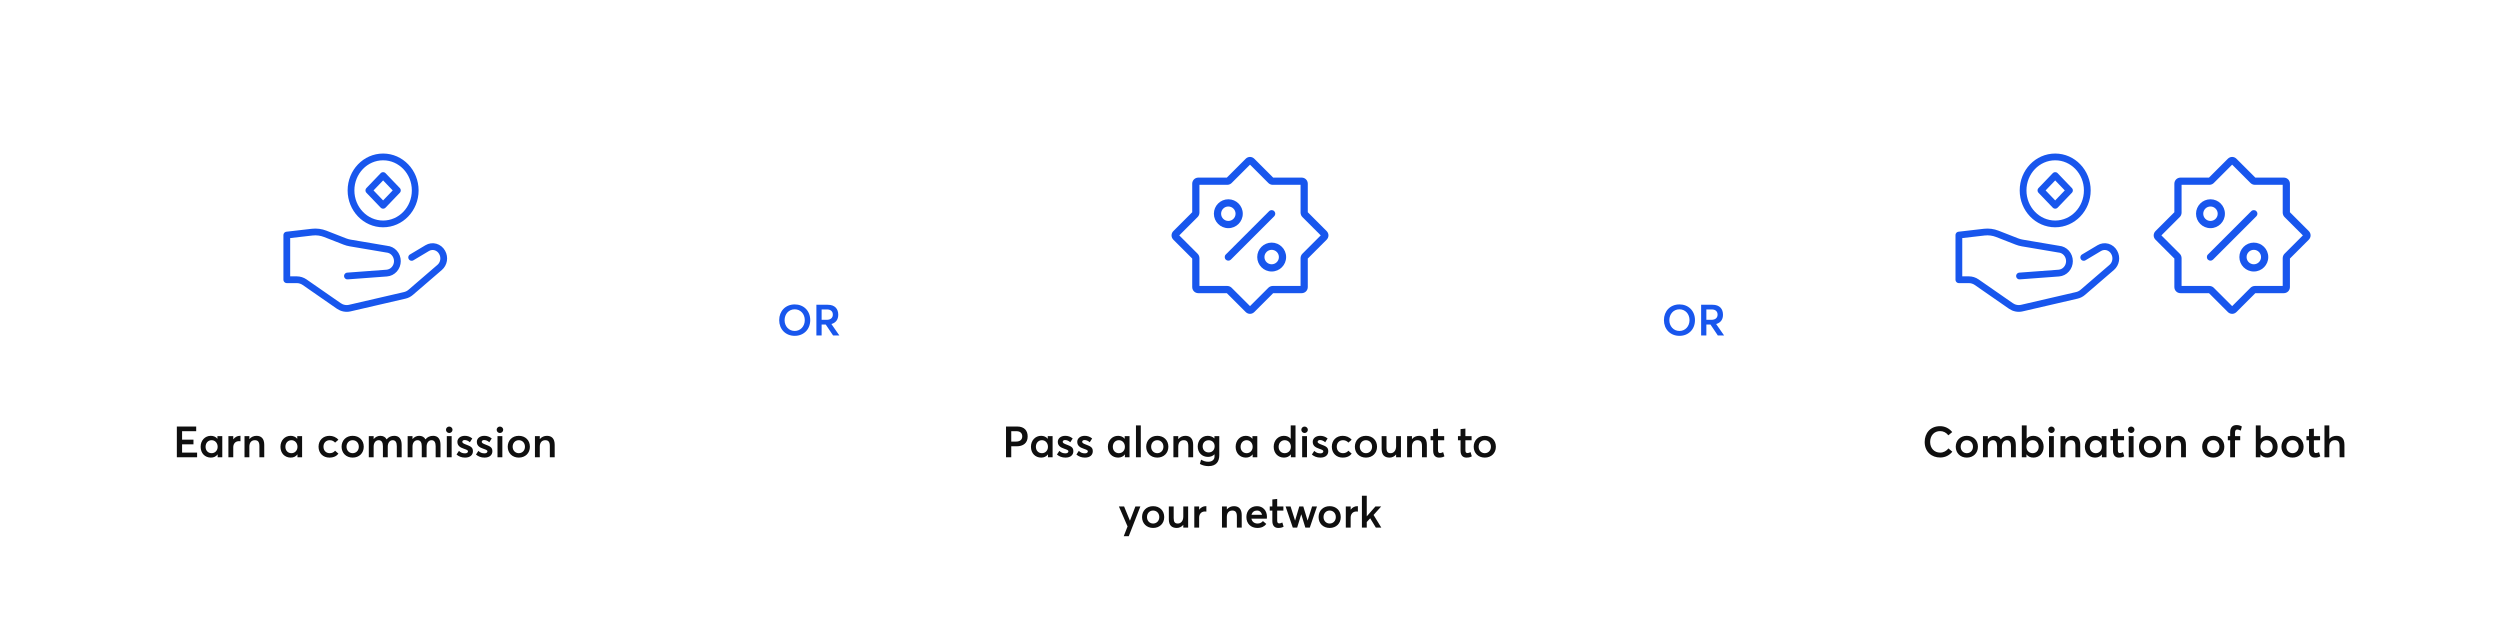 <svg id="howitworks" width="924" height="238" viewBox="0 0 924 238" fill="none" xmlns="http://www.w3.org/2000/svg" aria-labelledby="howitworksTitle howitworksDesc" role="img">
<title id="howitworksTitle">How it works options</title>
<desc id="howitworksDesc">Earn a commission OR Pass along a discount to your network OR Combination of both</desc>
<g filter="url(#filter0_d_232_7263)">
<rect x="24" y="23" width="222" height="190" rx="16" fill="white"/>
<path d="M152.147 94.136L157.902 90.698C158.825 90.147 159.92 90 160.947 90.288C161.973 90.577 162.849 91.277 163.383 92.237L163.43 92.322C163.927 93.204 164.107 94.242 163.938 95.25C163.769 96.258 163.262 97.17 162.507 97.824L151.805 107.039C151.165 107.591 150.408 107.976 149.597 108.163L129.292 112.869C128.598 113.03 127.879 113.043 127.18 112.906C126.481 112.77 125.815 112.487 125.223 112.076L112.603 103.313C111.737 102.71 110.719 102.389 109.677 102.389H106V85.884L115.361 84.799C117.009 84.607 118.677 84.825 120.229 85.433L127.434 88.251C128.086 88.506 128.761 88.694 129.449 88.809L142.929 91.091C144 91.172 145.003 91.672 145.734 92.493C146.466 93.312 146.873 94.391 146.873 95.512C146.873 96.632 146.466 97.711 145.734 98.531C145.002 99.351 143.999 99.852 142.928 99.932L128.414 101.013M141.599 81.757C148.153 81.757 153.465 76.215 153.465 69.379C153.465 62.542 148.153 57 141.599 57C135.045 57 129.733 62.542 129.733 69.379C129.733 76.215 135.045 81.757 141.599 81.757ZM141.6 63.877L136.326 69.379L141.6 74.881L146.874 69.379L141.6 63.877Z" stroke="#1856ED" stroke-width="2.5" stroke-miterlimit="10" stroke-linecap="round" stroke-linejoin="round"/>
<path d="M72.849 168H65.361V156.64H72.513V158.368H67.297V161.504H71.505V163.232H67.297V166.272H72.849V168ZM77.933 168.128C75.773 168.128 74.157 166.544 74.157 164.128C74.157 161.776 75.773 160.08 77.917 160.08C78.909 160.08 79.773 160.448 80.333 161.152L80.365 161.136V160.192H82.157V168H80.445V166.976L80.413 166.96C79.853 167.712 79.021 168.128 77.933 168.128ZM78.221 166.496C79.437 166.496 80.445 165.552 80.445 164.144C80.445 162.752 79.501 161.696 78.221 161.696C76.973 161.696 75.981 162.64 75.981 164.144C75.981 165.52 76.893 166.496 78.221 166.496ZM86.21 168H84.418V160.192H86.21V161.36H86.242C86.85 160.544 87.714 160.08 88.658 160.08H88.882V162.08C88.674 162.064 88.466 162.048 88.338 162.048C86.978 162.048 86.21 163.024 86.21 164.304V168ZM92.163 168H90.371V160.192H92.163V161.264H92.195C92.835 160.496 93.779 160.08 94.803 160.08C96.515 160.08 97.667 161.056 97.667 163.408V168H95.875V163.872C95.875 162.224 95.251 161.696 94.179 161.696C92.963 161.696 92.163 162.544 92.163 164.08V168ZM107.433 168.128C105.273 168.128 103.657 166.544 103.657 164.128C103.657 161.776 105.273 160.08 107.417 160.08C108.409 160.08 109.273 160.448 109.833 161.152L109.865 161.136V160.192H111.657V168H109.945V166.976L109.913 166.96C109.353 167.712 108.521 168.128 107.433 168.128ZM107.721 166.496C108.937 166.496 109.945 165.552 109.945 164.144C109.945 162.752 109.001 161.696 107.721 161.696C106.473 161.696 105.481 162.64 105.481 164.144C105.481 165.52 106.393 166.496 107.721 166.496ZM121.719 168.128C119.415 168.128 117.735 166.496 117.735 164.112C117.735 161.712 119.415 160.08 121.783 160.08C122.999 160.08 124.279 160.576 125.063 161.536L123.847 162.592C123.399 162.064 122.727 161.696 121.879 161.696C120.487 161.696 119.559 162.672 119.559 164.096C119.559 165.536 120.503 166.496 121.879 166.496C122.743 166.496 123.447 166.112 123.847 165.584L125.079 166.672C124.423 167.52 123.415 168.128 121.719 168.128ZM130.347 168.128C127.883 168.128 126.251 166.4 126.251 164.112C126.251 161.808 127.883 160.08 130.347 160.08C132.747 160.08 134.443 161.712 134.443 164.112C134.443 166.48 132.747 168.128 130.347 168.128ZM130.347 166.496C131.611 166.496 132.619 165.52 132.619 164.112C132.619 162.672 131.627 161.696 130.347 161.696C128.987 161.696 128.075 162.752 128.075 164.112C128.075 165.44 129.003 166.496 130.347 166.496ZM138.101 168H136.309V160.192H138.101V161.264H138.117C138.757 160.496 139.653 160.08 140.549 160.08C141.605 160.08 142.421 160.496 142.885 161.376H142.917C143.573 160.528 144.565 160.08 145.717 160.08C147.429 160.08 148.453 161.152 148.453 163.488V168H146.661V163.936C146.661 162.528 146.197 161.696 145.141 161.696C144.133 161.696 143.317 162.576 143.317 164.112V168H141.525V163.936C141.525 162.528 141.029 161.696 139.973 161.696C138.901 161.696 138.101 162.576 138.101 164.112V168ZM152.46 168H150.668V160.192H152.46V161.264H152.476C153.116 160.496 154.012 160.08 154.908 160.08C155.964 160.08 156.78 160.496 157.244 161.376H157.276C157.932 160.528 158.924 160.08 160.076 160.08C161.788 160.08 162.812 161.152 162.812 163.488V168H161.02V163.936C161.02 162.528 160.556 161.696 159.5 161.696C158.492 161.696 157.676 162.576 157.676 164.112V168H155.884V163.936C155.884 162.528 155.388 161.696 154.332 161.696C153.26 161.696 152.46 162.576 152.46 164.112V168ZM166.035 159.04C165.363 159.04 164.835 158.496 164.835 157.84C164.835 157.2 165.363 156.656 166.035 156.656C166.707 156.656 167.251 157.2 167.251 157.84C167.251 158.496 166.707 159.04 166.035 159.04ZM166.931 168H165.139V160.192H166.931V168ZM171.883 168.128C170.619 168.128 169.547 167.712 168.731 166.992L169.627 165.648C170.251 166.256 170.923 166.56 171.883 166.56C172.571 166.56 172.971 166.256 172.971 165.792C172.971 165.392 172.459 165.2 171.435 164.848C170.155 164.4 169.051 163.824 169.051 162.288C169.051 161.008 170.203 160.08 171.803 160.08C172.795 160.08 173.691 160.352 174.555 161.056L173.659 162.464C173.035 161.872 172.315 161.632 171.707 161.632C171.355 161.632 170.859 161.824 170.859 162.304C170.859 162.688 171.339 162.96 172.091 163.248C173.755 163.904 174.795 164.208 174.795 165.76C174.795 167.072 173.867 168.128 171.883 168.128ZM179.07 168.128C177.806 168.128 176.734 167.712 175.918 166.992L176.814 165.648C177.438 166.256 178.11 166.56 179.07 166.56C179.758 166.56 180.158 166.256 180.158 165.792C180.158 165.392 179.646 165.2 178.622 164.848C177.342 164.4 176.238 163.824 176.238 162.288C176.238 161.008 177.39 160.08 178.99 160.08C179.982 160.08 180.878 160.352 181.742 161.056L180.846 162.464C180.222 161.872 179.502 161.632 178.894 161.632C178.542 161.632 178.046 161.824 178.046 162.304C178.046 162.688 178.526 162.96 179.278 163.248C180.942 163.904 181.982 164.208 181.982 165.76C181.982 167.072 181.054 168.128 179.07 168.128ZM184.77 159.04C184.098 159.04 183.57 158.496 183.57 157.84C183.57 157.2 184.098 156.656 184.77 156.656C185.442 156.656 185.986 157.2 185.986 157.84C185.986 158.496 185.442 159.04 184.77 159.04ZM185.666 168H183.874V160.192H185.666V168ZM191.753 168.128C189.289 168.128 187.657 166.4 187.657 164.112C187.657 161.808 189.289 160.08 191.753 160.08C194.153 160.08 195.849 161.712 195.849 164.112C195.849 166.48 194.153 168.128 191.753 168.128ZM191.753 166.496C193.017 166.496 194.025 165.52 194.025 164.112C194.025 162.672 193.033 161.696 191.753 161.696C190.393 161.696 189.481 162.752 189.481 164.112C189.481 165.44 190.409 166.496 191.753 166.496ZM199.507 168H197.715V160.192H199.507V161.264H199.539C200.179 160.496 201.123 160.08 202.147 160.08C203.859 160.08 205.011 161.056 205.011 163.408V168H203.219V163.872C203.219 162.224 202.595 161.696 201.523 161.696C200.307 161.696 199.507 162.544 199.507 164.08V168Z" fill="#0F0F0F"/>
</g>
<circle opacity="0.5" cx="298.5" cy="118" r="20.5" fill="white"/>
<path d="M293.733 124.128C290.325 124.128 287.989 121.664 287.989 118.32C287.989 114.976 290.325 112.512 293.733 112.512C297.013 112.512 299.461 114.848 299.461 118.32C299.461 121.776 297.013 124.128 293.733 124.128ZM293.733 122.32C295.829 122.32 297.445 120.64 297.445 118.32C297.445 115.984 295.829 114.32 293.733 114.32C291.509 114.32 289.989 116.096 289.989 118.32C289.989 120.544 291.509 122.32 293.733 122.32ZM303.672 124H301.736V112.64H305.928C308.632 112.64 309.816 114.208 309.816 116.32C309.816 118.096 308.952 119.28 307.288 119.76L310.232 124H307.912L305.192 119.952H303.672V124ZM303.672 114.368V118.208H305.512C307.064 118.208 307.816 117.408 307.816 116.288C307.816 115.088 307.032 114.368 305.64 114.368H303.672Z" fill="#1856ED"/>
<g filter="url(#filter1_d_232_7263)">
<rect x="351" y="23" width="222" height="190" rx="16" fill="white"/>
<path fill-rule="evenodd" clip-rule="evenodd" d="M462 57C462.635 57 463.197 57.277 463.611 57.691L470.562 64.642H481.089C482.36 64.642 483.358 65.64 483.358 66.911V77.438L490.309 84.389C490.723 84.803 491 85.365 491 86C491 86.635 490.723 87.197 490.309 87.611L483.358 94.562V105.089C483.358 106.36 482.36 107.358 481.089 107.358H470.562L463.611 114.309C463.197 114.723 462.635 115 462 115C461.365 115 460.803 114.723 460.389 114.309L453.438 107.358H442.911C441.64 107.358 440.642 106.36 440.642 105.089V94.562L433.691 87.611C433.277 87.197 433 86.635 433 86C433 85.365 433.277 84.803 433.691 84.389L440.642 77.438V66.911C440.642 65.64 441.64 64.642 442.911 64.642H453.438L460.389 57.691C460.803 57.277 461.365 57 462 57ZM462 59.856L455.202 66.654C454.835 67.021 454.234 67.312 453.59 67.312H443.312V77.59C443.312 78.234 443.021 78.835 442.654 79.202L435.856 86L442.654 92.798C443.021 93.165 443.312 93.766 443.312 94.41V104.688H453.59C454.234 104.688 454.835 104.979 455.202 105.346L462 112.144L468.798 105.346C469.165 104.979 469.766 104.688 470.41 104.688H480.688V94.41C480.688 93.766 480.979 93.165 481.346 92.798L488.144 86L481.346 79.202C480.979 78.835 480.688 78.234 480.688 77.59V67.312H470.41C469.766 67.312 469.165 67.021 468.798 66.654L462 59.856ZM453.991 75.321C452.516 75.321 451.321 76.516 451.321 77.991C451.321 79.465 452.516 80.66 453.991 80.66C455.465 80.66 456.661 79.465 456.661 77.991C456.661 76.516 455.465 75.321 453.991 75.321ZM448.651 77.991C448.651 75.042 451.042 72.651 453.991 72.651C456.94 72.651 459.33 75.042 459.33 77.991C459.33 80.94 456.94 83.33 453.991 83.33C451.042 83.33 448.651 80.94 448.651 77.991ZM469.065 77.047C469.587 76.526 470.432 76.526 470.953 77.047C471.474 77.568 471.474 78.413 470.953 78.935L454.935 94.953C454.413 95.474 453.568 95.474 453.047 94.953C452.526 94.432 452.526 93.587 453.047 93.065L469.065 77.047ZM470.009 91.34C468.535 91.34 467.339 92.535 467.339 94.009C467.339 95.484 468.535 96.679 470.009 96.679C471.484 96.679 472.679 95.484 472.679 94.009C472.679 92.535 471.484 91.34 470.009 91.34ZM464.67 94.009C464.67 91.06 467.06 88.67 470.009 88.67C472.958 88.67 475.349 91.06 475.349 94.009C475.349 96.958 472.958 99.349 470.009 99.349C467.06 99.349 464.67 96.958 464.67 94.009Z" fill="#1856ED"/>
<path d="M373.758 168H371.822V156.64H375.934C378.654 156.64 379.822 158.208 379.822 160.32C379.822 162.784 378.158 163.952 375.71 163.952H373.758V168ZM373.758 158.368V162.208H375.518C377.102 162.208 377.822 161.408 377.822 160.288C377.822 159.088 377.054 158.368 375.662 158.368H373.758ZM384.816 168.128C382.656 168.128 381.04 166.544 381.04 164.128C381.04 161.776 382.656 160.08 384.8 160.08C385.792 160.08 386.656 160.448 387.216 161.152L387.248 161.136V160.192H389.04V168H387.328V166.976L387.296 166.96C386.736 167.712 385.904 168.128 384.816 168.128ZM385.104 166.496C386.32 166.496 387.328 165.552 387.328 164.144C387.328 162.752 386.384 161.696 385.104 161.696C383.856 161.696 382.864 162.64 382.864 164.144C382.864 165.52 383.776 166.496 385.104 166.496ZM393.797 168.128C392.533 168.128 391.461 167.712 390.645 166.992L391.541 165.648C392.165 166.256 392.837 166.56 393.797 166.56C394.485 166.56 394.885 166.256 394.885 165.792C394.885 165.392 394.373 165.2 393.349 164.848C392.069 164.4 390.965 163.824 390.965 162.288C390.965 161.008 392.117 160.08 393.717 160.08C394.709 160.08 395.605 160.352 396.469 161.056L395.573 162.464C394.949 161.872 394.229 161.632 393.621 161.632C393.269 161.632 392.773 161.824 392.773 162.304C392.773 162.688 393.253 162.96 394.005 163.248C395.669 163.904 396.709 164.208 396.709 165.76C396.709 167.072 395.781 168.128 393.797 168.128ZM400.984 168.128C399.72 168.128 398.648 167.712 397.832 166.992L398.728 165.648C399.352 166.256 400.024 166.56 400.984 166.56C401.672 166.56 402.072 166.256 402.072 165.792C402.072 165.392 401.56 165.2 400.536 164.848C399.256 164.4 398.152 163.824 398.152 162.288C398.152 161.008 399.304 160.08 400.904 160.08C401.896 160.08 402.792 160.352 403.656 161.056L402.76 162.464C402.136 161.872 401.416 161.632 400.808 161.632C400.456 161.632 399.96 161.824 399.96 162.304C399.96 162.688 400.44 162.96 401.192 163.248C402.856 163.904 403.896 164.208 403.896 165.76C403.896 167.072 402.968 168.128 400.984 168.128ZM413.253 168.128C411.093 168.128 409.477 166.544 409.477 164.128C409.477 161.776 411.093 160.08 413.237 160.08C414.229 160.08 415.093 160.448 415.653 161.152L415.685 161.136V160.192H417.477V168H415.765V166.976L415.733 166.96C415.173 167.712 414.341 168.128 413.253 168.128ZM413.541 166.496C414.757 166.496 415.765 165.552 415.765 164.144C415.765 162.752 414.821 161.696 413.541 161.696C412.293 161.696 411.301 162.64 411.301 164.144C411.301 165.52 412.213 166.496 413.541 166.496ZM419.85 168V156.224H421.642V168H419.85ZM427.73 168.128C425.266 168.128 423.634 166.4 423.634 164.112C423.634 161.808 425.266 160.08 427.73 160.08C430.13 160.08 431.826 161.712 431.826 164.112C431.826 166.48 430.13 168.128 427.73 168.128ZM427.73 166.496C428.994 166.496 430.002 165.52 430.002 164.112C430.002 162.672 429.01 161.696 427.73 161.696C426.37 161.696 425.458 162.752 425.458 164.112C425.458 165.44 426.386 166.496 427.73 166.496ZM435.483 168H433.691V160.192H435.483V161.264H435.515C436.155 160.496 437.099 160.08 438.123 160.08C439.835 160.08 440.987 161.056 440.987 163.408V168H439.195V163.872C439.195 162.224 438.571 161.696 437.499 161.696C436.283 161.696 435.483 162.544 435.483 164.08V168ZM446.664 171.28C445.496 171.28 444.36 170.992 443.48 170.464L443.912 168.896C444.76 169.344 445.448 169.664 446.568 169.664C448.104 169.664 448.888 168.784 448.888 167.744V166.928H448.856C448.264 167.52 447.448 167.872 446.488 167.872C444.312 167.872 442.68 166.336 442.68 164.016C442.68 161.728 444.232 160.08 446.392 160.08C447.288 160.08 448.168 160.4 448.824 161.024H448.856V160.192H450.648V167.2C450.648 169.568 449.56 171.28 446.664 171.28ZM446.728 166.224C448.024 166.224 448.936 165.264 448.936 163.936C448.936 162.608 447.976 161.712 446.728 161.712C445.4 161.712 444.504 162.64 444.504 163.968C444.504 165.36 445.464 166.224 446.728 166.224ZM460.472 168.128C458.312 168.128 456.696 166.544 456.696 164.128C456.696 161.776 458.312 160.08 460.456 160.08C461.448 160.08 462.312 160.448 462.872 161.152L462.904 161.136V160.192H464.696V168H462.984V166.976L462.952 166.96C462.392 167.712 461.56 168.128 460.472 168.128ZM460.76 166.496C461.976 166.496 462.984 165.552 462.984 164.144C462.984 162.752 462.04 161.696 460.76 161.696C459.512 161.696 458.52 162.64 458.52 164.144C458.52 165.52 459.432 166.496 460.76 166.496ZM474.55 168.128C472.39 168.128 470.758 166.544 470.758 164.128C470.758 161.776 472.39 160.08 474.534 160.08C475.558 160.08 476.438 160.448 477.03 161.152H477.046V156.224H478.822V168H477.11V166.944H477.094C476.518 167.696 475.67 168.128 474.55 168.128ZM474.822 166.496C476.102 166.496 477.11 165.552 477.11 164.144C477.11 162.752 476.182 161.696 474.838 161.696C473.59 161.696 472.582 162.64 472.582 164.144C472.582 165.52 473.51 166.496 474.822 166.496ZM482.168 159.04C481.496 159.04 480.968 158.496 480.968 157.84C480.968 157.2 481.496 156.656 482.168 156.656C482.84 156.656 483.384 157.2 483.384 157.84C483.384 158.496 482.84 159.04 482.168 159.04ZM483.064 168H481.272V160.192H483.064V168ZM488.016 168.128C486.752 168.128 485.68 167.712 484.864 166.992L485.76 165.648C486.384 166.256 487.056 166.56 488.016 166.56C488.704 166.56 489.104 166.256 489.104 165.792C489.104 165.392 488.592 165.2 487.568 164.848C486.288 164.4 485.184 163.824 485.184 162.288C485.184 161.008 486.336 160.08 487.936 160.08C488.928 160.08 489.824 160.352 490.688 161.056L489.792 162.464C489.168 161.872 488.448 161.632 487.84 161.632C487.488 161.632 486.992 161.824 486.992 162.304C486.992 162.688 487.472 162.96 488.224 163.248C489.888 163.904 490.928 164.208 490.928 165.76C490.928 167.072 490 168.128 488.016 168.128ZM496.227 168.128C493.923 168.128 492.243 166.496 492.243 164.112C492.243 161.712 493.923 160.08 496.291 160.08C497.507 160.08 498.787 160.576 499.571 161.536L498.355 162.592C497.907 162.064 497.235 161.696 496.387 161.696C494.995 161.696 494.067 162.672 494.067 164.096C494.067 165.536 495.011 166.496 496.387 166.496C497.251 166.496 497.955 166.112 498.355 165.584L499.587 166.672C498.931 167.52 497.923 168.128 496.227 168.128ZM504.855 168.128C502.391 168.128 500.759 166.4 500.759 164.112C500.759 161.808 502.391 160.08 504.855 160.08C507.255 160.08 508.951 161.712 508.951 164.112C508.951 166.48 507.255 168.128 504.855 168.128ZM504.855 166.496C506.119 166.496 507.127 165.52 507.127 164.112C507.127 162.672 506.135 161.696 504.855 161.696C503.495 161.696 502.583 162.752 502.583 164.112C502.583 165.44 503.511 166.496 504.855 166.496ZM513.584 168.128C511.856 168.128 510.656 167.264 510.656 164.944V160.192H512.448V164.464C512.448 166.016 512.928 166.496 514 166.496C515.04 166.496 516 165.616 516 163.936V160.192H517.792V168H516V167.024L515.968 167.008C515.344 167.76 514.48 168.128 513.584 168.128ZM521.858 168H520.066V160.192H521.858V161.264H521.89C522.53 160.496 523.474 160.08 524.498 160.08C526.21 160.08 527.362 161.056 527.362 163.408V168H525.57V163.872C525.57 162.224 524.946 161.696 523.874 161.696C522.658 161.696 521.858 162.544 521.858 164.08V168ZM531.871 168.128C530.527 168.128 529.695 167.28 529.695 165.536V161.712H528.735V160.192H529.695V157.6L531.487 157.408V160.192H533.775V161.712H531.487V165.36C531.487 166.16 531.727 166.448 532.239 166.448C532.543 166.448 532.975 166.336 533.391 166.112L533.855 167.664C533.391 167.92 532.895 168.128 531.871 168.128ZM541.996 168.128C540.652 168.128 539.82 167.28 539.82 165.536V161.712H538.86V160.192H539.82V157.6L541.612 157.408V160.192H543.9V161.712H541.612V165.36C541.612 166.16 541.852 166.448 542.364 166.448C542.668 166.448 543.1 166.336 543.516 166.112L543.98 167.664C543.516 167.92 543.02 168.128 541.996 168.128ZM548.777 168.128C546.313 168.128 544.681 166.4 544.681 164.112C544.681 161.808 546.313 160.08 548.777 160.08C551.177 160.08 552.873 161.712 552.873 164.112C552.873 166.48 551.177 168.128 548.777 168.128ZM548.777 166.496C550.041 166.496 551.049 165.52 551.049 164.112C551.049 162.672 550.057 161.696 548.777 161.696C547.417 161.696 546.505 162.752 546.505 164.112C546.505 165.44 547.433 166.496 548.777 166.496ZM417.194 197.168H415.338L416.746 193.568L413.546 186.192H415.466L417.61 191.424H417.642L419.642 186.192H421.482L417.194 197.168ZM426.198 194.128C423.734 194.128 422.102 192.4 422.102 190.112C422.102 187.808 423.734 186.08 426.198 186.08C428.598 186.08 430.294 187.712 430.294 190.112C430.294 192.48 428.598 194.128 426.198 194.128ZM426.198 192.496C427.462 192.496 428.47 191.52 428.47 190.112C428.47 188.672 427.478 187.696 426.198 187.696C424.838 187.696 423.926 188.752 423.926 190.112C423.926 191.44 424.854 192.496 426.198 192.496ZM434.928 194.128C433.2 194.128 432 193.264 432 190.944V186.192H433.792V190.464C433.792 192.016 434.272 192.496 435.344 192.496C436.384 192.496 437.344 191.616 437.344 189.936V186.192H439.136V194H437.344V193.024L437.312 193.008C436.688 193.76 435.824 194.128 434.928 194.128ZM443.202 194H441.41V186.192H443.202V187.36H443.234C443.842 186.544 444.706 186.08 445.65 186.08H445.874V188.08C445.666 188.064 445.458 188.048 445.33 188.048C443.97 188.048 443.202 189.024 443.202 190.304V194ZM453.437 194H451.645V186.192H453.437V187.264H453.469C454.109 186.496 455.053 186.08 456.077 186.08C457.789 186.08 458.941 187.056 458.941 189.408V194H457.149V189.872C457.149 188.224 456.525 187.696 455.453 187.696C454.237 187.696 453.437 188.544 453.437 190.08V194ZM468.265 190C468.265 190.288 468.233 190.56 468.217 190.688H462.521C462.745 191.824 463.593 192.496 464.809 192.496C465.737 192.496 466.377 192.08 466.777 191.584L468.025 192.656C467.369 193.504 466.393 194.128 464.713 194.128C462.345 194.128 460.665 192.544 460.665 190.096C460.665 187.696 462.297 186.08 464.585 186.08C466.777 186.08 468.265 187.728 468.265 190ZM464.569 187.696C463.577 187.696 462.809 188.256 462.553 189.28H466.457C466.233 188.336 465.593 187.696 464.569 187.696ZM472.433 194.128C471.089 194.128 470.257 193.28 470.257 191.536V187.712H469.297V186.192H470.257V183.6L472.049 183.408V186.192H474.337V187.712H472.049V191.36C472.049 192.16 472.289 192.448 472.801 192.448C473.105 192.448 473.537 192.336 473.953 192.112L474.417 193.664C473.953 193.92 473.457 194.128 472.433 194.128ZM480.933 189.088L479.429 194H477.813L475.157 186.192H476.997L478.645 191.376H478.677L480.213 186.192H481.701L483.269 191.376H483.301L484.949 186.192H486.757L484.101 194H482.453L480.949 189.088H480.933ZM491.448 194.128C488.984 194.128 487.352 192.4 487.352 190.112C487.352 187.808 488.984 186.08 491.448 186.08C493.848 186.08 495.544 187.712 495.544 190.112C495.544 192.48 493.848 194.128 491.448 194.128ZM491.448 192.496C492.712 192.496 493.72 191.52 493.72 190.112C493.72 188.672 492.728 187.696 491.448 187.696C490.088 187.696 489.176 188.752 489.176 190.112C489.176 191.44 490.104 192.496 491.448 192.496ZM499.202 194H497.41V186.192H499.202V187.36H499.234C499.842 186.544 500.706 186.08 501.65 186.08H501.874V188.08C501.666 188.064 501.458 188.048 501.33 188.048C499.97 188.048 499.202 189.024 499.202 190.304V194ZM505.155 194H503.363V182.224H505.155V189.792L505.187 189.808L508.355 186.192H510.483L507.667 189.328L510.531 194H508.515L506.419 190.56L505.155 191.936V194Z" fill="#0F0F0F"/>
</g>
<circle opacity="0.5" cx="625.5" cy="118" r="20.5" fill="white"/>
<path d="M620.733 124.128C617.325 124.128 614.989 121.664 614.989 118.32C614.989 114.976 617.325 112.512 620.733 112.512C624.013 112.512 626.461 114.848 626.461 118.32C626.461 121.776 624.013 124.128 620.733 124.128ZM620.733 122.32C622.829 122.32 624.445 120.64 624.445 118.32C624.445 115.984 622.829 114.32 620.733 114.32C618.509 114.32 616.989 116.096 616.989 118.32C616.989 120.544 618.509 122.32 620.733 122.32ZM630.672 124H628.736V112.64H632.928C635.632 112.64 636.816 114.208 636.816 116.32C636.816 118.096 635.952 119.28 634.288 119.76L637.232 124H634.912L632.192 119.952H630.672V124ZM630.672 114.368V118.208H632.512C634.064 118.208 634.816 117.408 634.816 116.288C634.816 115.088 634.032 114.368 632.64 114.368H630.672Z" fill="#1856ED"/>
<g filter="url(#filter2_d_232_7263)">
<rect x="678" y="23" width="222" height="190" rx="16" fill="white"/>
<path d="M770.147 94.136L775.902 90.698C776.825 90.147 777.92 90 778.947 90.288C779.973 90.577 780.849 91.277 781.383 92.237L781.43 92.322C781.927 93.204 782.107 94.242 781.938 95.25C781.769 96.258 781.262 97.17 780.507 97.824L769.805 107.039C769.165 107.591 768.408 107.976 767.597 108.163L747.292 112.869C746.598 113.03 745.879 113.043 745.18 112.906C744.481 112.77 743.815 112.487 743.223 112.076L730.603 103.313C729.737 102.71 728.719 102.389 727.677 102.389H724V85.884L733.361 84.799C735.009 84.607 736.677 84.825 738.229 85.433L745.434 88.251C746.086 88.506 746.761 88.694 747.449 88.809L760.929 91.091C762 91.172 763.003 91.672 763.734 92.493C764.466 93.312 764.873 94.391 764.873 95.512C764.873 96.632 764.466 97.711 763.734 98.531C763.002 99.351 761.999 99.852 760.928 99.932L746.414 101.013M759.599 81.757C766.153 81.757 771.465 76.215 771.465 69.379C771.465 62.542 766.153 57 759.599 57C753.045 57 747.733 62.542 747.733 69.379C747.733 76.215 753.045 81.757 759.599 81.757ZM759.6 63.877L754.326 69.379L759.6 74.881L764.874 69.379L759.6 63.877Z" stroke="#1856ED" stroke-width="2.5" stroke-miterlimit="10" stroke-linecap="round" stroke-linejoin="round"/>
<path fill-rule="evenodd" clip-rule="evenodd" d="M825 57C825.635 57 826.197 57.277 826.611 57.691L833.562 64.642H844.089C845.36 64.642 846.358 65.64 846.358 66.911V77.438L853.309 84.389C853.723 84.803 854 85.365 854 86C854 86.635 853.723 87.197 853.309 87.611L846.358 94.562V105.089C846.358 106.36 845.36 107.358 844.089 107.358H833.562L826.611 114.309C826.197 114.723 825.635 115 825 115C824.365 115 823.803 114.723 823.389 114.309L816.438 107.358H805.911C804.64 107.358 803.642 106.36 803.642 105.089V94.562L796.691 87.611C796.277 87.197 796 86.635 796 86C796 85.365 796.277 84.803 796.691 84.389L803.642 77.438V66.911C803.642 65.64 804.64 64.642 805.911 64.642H816.438L823.389 57.691C823.803 57.277 824.365 57 825 57ZM825 59.856L818.202 66.654C817.835 67.021 817.234 67.312 816.59 67.312H806.312V77.59C806.312 78.234 806.021 78.835 805.654 79.202L798.856 86L805.654 92.798C806.021 93.165 806.312 93.766 806.312 94.41V104.688H816.59C817.234 104.688 817.835 104.979 818.202 105.346L825 112.144L831.798 105.346C832.165 104.979 832.766 104.688 833.41 104.688H843.688V94.41C843.688 93.766 843.979 93.165 844.346 92.798L851.144 86L844.346 79.202C843.979 78.835 843.688 78.234 843.688 77.59V67.312H833.41C832.766 67.312 832.165 67.021 831.798 66.654L825 59.856ZM816.991 75.321C815.516 75.321 814.321 76.516 814.321 77.991C814.321 79.465 815.516 80.66 816.991 80.66C818.465 80.66 819.661 79.465 819.661 77.991C819.661 76.516 818.465 75.321 816.991 75.321ZM811.651 77.991C811.651 75.042 814.042 72.651 816.991 72.651C819.94 72.651 822.33 75.042 822.33 77.991C822.33 80.94 819.94 83.33 816.991 83.33C814.042 83.33 811.651 80.94 811.651 77.991ZM832.065 77.047C832.587 76.526 833.432 76.526 833.953 77.047C834.474 77.568 834.474 78.413 833.953 78.935L817.935 94.953C817.413 95.474 816.568 95.474 816.047 94.953C815.526 94.432 815.526 93.587 816.047 93.065L832.065 77.047ZM833.009 91.34C831.535 91.34 830.339 92.535 830.339 94.009C830.339 95.484 831.535 96.679 833.009 96.679C834.484 96.679 835.679 95.484 835.679 94.009C835.679 92.535 834.484 91.34 833.009 91.34ZM827.67 94.009C827.67 91.06 830.06 88.67 833.009 88.67C835.958 88.67 838.349 91.06 838.349 94.009C838.349 96.958 835.958 99.349 833.009 99.349C830.06 99.349 827.67 96.958 827.67 94.009Z" fill="#1856ED"/>
<path d="M717.092 168.096C714.004 168.096 711.364 166.08 711.364 162.352C711.364 159.12 713.412 156.512 717.06 156.512C718.724 156.512 720.356 157.232 721.54 158.688L720.116 159.888C719.268 158.848 718.26 158.336 717.06 158.336C714.9 158.336 713.38 159.952 713.38 162.352C713.38 164.688 714.932 166.288 717.092 166.288C718.372 166.288 719.428 165.632 720.148 164.736L721.572 165.952C720.596 167.168 719.092 168.096 717.092 168.096ZM726.941 168.128C724.477 168.128 722.845 166.4 722.845 164.112C722.845 161.808 724.477 160.08 726.941 160.08C729.341 160.08 731.037 161.712 731.037 164.112C731.037 166.48 729.341 168.128 726.941 168.128ZM726.941 166.496C728.205 166.496 729.213 165.52 729.213 164.112C729.213 162.672 728.221 161.696 726.941 161.696C725.581 161.696 724.669 162.752 724.669 164.112C724.669 165.44 725.597 166.496 726.941 166.496ZM734.694 168H732.902V160.192H734.694V161.264H734.71C735.35 160.496 736.246 160.08 737.142 160.08C738.198 160.08 739.014 160.496 739.478 161.376H739.51C740.166 160.528 741.158 160.08 742.31 160.08C744.022 160.08 745.046 161.152 745.046 163.488V168H743.254V163.936C743.254 162.528 742.79 161.696 741.734 161.696C740.726 161.696 739.91 162.576 739.91 164.112V168H738.118V163.936C738.118 162.528 737.622 161.696 736.566 161.696C735.494 161.696 734.694 162.576 734.694 164.112V168ZM751.534 168.128C750.414 168.128 749.582 167.712 749.006 166.96H748.974V168H747.262V156.224H749.054V161.12H749.07C749.678 160.432 750.526 160.08 751.55 160.08C753.71 160.08 755.326 161.776 755.326 164.128C755.326 166.544 753.71 168.128 751.534 168.128ZM751.262 166.496C752.574 166.496 753.502 165.52 753.502 164.144C753.502 162.64 752.494 161.696 751.246 161.696C749.902 161.696 748.974 162.752 748.974 164.144C748.974 165.552 749.982 166.496 751.262 166.496ZM758.207 159.04C757.535 159.04 757.007 158.496 757.007 157.84C757.007 157.2 757.535 156.656 758.207 156.656C758.879 156.656 759.423 157.2 759.423 157.84C759.423 158.496 758.879 159.04 758.207 159.04ZM759.103 168H757.311V160.192H759.103V168ZM763.351 168H761.559V160.192H763.351V161.264H763.383C764.023 160.496 764.967 160.08 765.991 160.08C767.703 160.08 768.855 161.056 768.855 163.408V168H767.063V163.872C767.063 162.224 766.439 161.696 765.367 161.696C764.151 161.696 763.351 162.544 763.351 164.08V168ZM774.339 168.128C772.179 168.128 770.563 166.544 770.563 164.128C770.563 161.776 772.179 160.08 774.323 160.08C775.315 160.08 776.179 160.448 776.739 161.152L776.771 161.136V160.192H778.563V168H776.851V166.976L776.819 166.96C776.259 167.712 775.427 168.128 774.339 168.128ZM774.627 166.496C775.843 166.496 776.851 165.552 776.851 164.144C776.851 162.752 775.907 161.696 774.627 161.696C773.379 161.696 772.387 162.64 772.387 164.144C772.387 165.52 773.299 166.496 774.627 166.496ZM783.144 168.128C781.8 168.128 780.968 167.28 780.968 165.536V161.712H780.008V160.192H780.968V157.6L782.76 157.408V160.192H785.048V161.712H782.76V165.36C782.76 166.16 783 166.448 783.512 166.448C783.816 166.448 784.248 166.336 784.664 166.112L785.128 167.664C784.664 167.92 784.168 168.128 783.144 168.128ZM787.676 159.04C787.004 159.04 786.476 158.496 786.476 157.84C786.476 157.2 787.004 156.656 787.676 156.656C788.348 156.656 788.892 157.2 788.892 157.84C788.892 158.496 788.348 159.04 787.676 159.04ZM788.572 168H786.78V160.192H788.572V168ZM794.659 168.128C792.195 168.128 790.563 166.4 790.563 164.112C790.563 161.808 792.195 160.08 794.659 160.08C797.059 160.08 798.755 161.712 798.755 164.112C798.755 166.48 797.059 168.128 794.659 168.128ZM794.659 166.496C795.923 166.496 796.931 165.52 796.931 164.112C796.931 162.672 795.939 161.696 794.659 161.696C793.299 161.696 792.387 162.752 792.387 164.112C792.387 165.44 793.315 166.496 794.659 166.496ZM802.413 168H800.621V160.192H802.413V161.264H802.445C803.085 160.496 804.029 160.08 805.053 160.08C806.765 160.08 807.917 161.056 807.917 163.408V168H806.125V163.872C806.125 162.224 805.501 161.696 804.429 161.696C803.213 161.696 802.413 162.544 802.413 164.08V168ZM818.019 168.128C815.555 168.128 813.923 166.4 813.923 164.112C813.923 161.808 815.555 160.08 818.019 160.08C820.419 160.08 822.115 161.712 822.115 164.112C822.115 166.48 820.419 168.128 818.019 168.128ZM818.019 166.496C819.283 166.496 820.291 165.52 820.291 164.112C820.291 162.672 819.299 161.696 818.019 161.696C816.659 161.696 815.747 162.752 815.747 164.112C815.747 165.44 816.675 166.496 818.019 166.496ZM826.061 168H824.269V161.712H823.405V160.192H824.269V158.768C824.269 157.024 825.101 156.096 826.637 156.096C827.501 156.096 828.173 156.368 828.589 156.64L828.189 158.144C827.677 157.904 827.229 157.744 826.893 157.744C826.349 157.744 826.061 158.112 826.061 158.96V160.192H827.981V161.712H826.061V168ZM838.018 168.128C836.898 168.128 836.066 167.712 835.49 166.96H835.458V168H833.746V156.224H835.538V161.12H835.554C836.162 160.432 837.01 160.08 838.034 160.08C840.194 160.08 841.81 161.776 841.81 164.128C841.81 166.544 840.194 168.128 838.018 168.128ZM837.746 166.496C839.058 166.496 839.986 165.52 839.986 164.144C839.986 162.64 838.978 161.696 837.73 161.696C836.386 161.696 835.458 162.752 835.458 164.144C835.458 165.552 836.466 166.496 837.746 166.496ZM847.316 168.128C844.852 168.128 843.22 166.4 843.22 164.112C843.22 161.808 844.852 160.08 847.316 160.08C849.716 160.08 851.412 161.712 851.412 164.112C851.412 166.48 849.716 168.128 847.316 168.128ZM847.316 166.496C848.58 166.496 849.588 165.52 849.588 164.112C849.588 162.672 848.596 161.696 847.316 161.696C845.956 161.696 845.044 162.752 845.044 164.112C845.044 165.44 845.972 166.496 847.316 166.496ZM855.597 168.128C854.253 168.128 853.421 167.28 853.421 165.536V161.712H852.461V160.192H853.421V157.6L855.213 157.408V160.192H857.501V161.712H855.213V165.36C855.213 166.16 855.453 166.448 855.965 166.448C856.269 166.448 856.701 166.336 857.117 166.112L857.581 167.664C857.117 167.92 856.621 168.128 855.597 168.128ZM860.913 164.032V168H859.121V156.224H860.913V161.168H860.929C861.585 160.448 862.529 160.08 863.585 160.08C865.297 160.08 866.497 160.992 866.497 163.328V168H864.705V163.792C864.705 162.24 864.081 161.696 863.009 161.696C861.713 161.696 860.913 162.496 860.913 164.032Z" fill="#0F0F0F"/>
</g>
<defs>
<filter id="filter0_d_232_7263" x="0" y="0" width="270" height="238" filterUnits="userSpaceOnUse" color-interpolation-filters="sRGB">
<feFlood flood-opacity="0" result="BackgroundImageFix"/>
<feColorMatrix in="SourceAlpha" type="matrix" values="0 0 0 0 0 0 0 0 0 0 0 0 0 0 0 0 0 0 127 0" result="hardAlpha"/>
<feOffset dy="1"/>
<feGaussianBlur stdDeviation="12"/>
<feComposite in2="hardAlpha" operator="out"/>
<feColorMatrix type="matrix" values="0 0 0 0 0.251 0 0 0 0 0.251 0 0 0 0 0.251 0 0 0 0.08 0"/>
<feBlend mode="normal" in2="BackgroundImageFix" result="effect1_dropShadow_232_7263"/>
<feBlend mode="normal" in="SourceGraphic" in2="effect1_dropShadow_232_7263" result="shape"/>
</filter>
<filter id="filter1_d_232_7263" x="327" y="0" width="270" height="238" filterUnits="userSpaceOnUse" color-interpolation-filters="sRGB">
<feFlood flood-opacity="0" result="BackgroundImageFix"/>
<feColorMatrix in="SourceAlpha" type="matrix" values="0 0 0 0 0 0 0 0 0 0 0 0 0 0 0 0 0 0 127 0" result="hardAlpha"/>
<feOffset dy="1"/>
<feGaussianBlur stdDeviation="12"/>
<feComposite in2="hardAlpha" operator="out"/>
<feColorMatrix type="matrix" values="0 0 0 0 0.251 0 0 0 0 0.251 0 0 0 0 0.251 0 0 0 0.08 0"/>
<feBlend mode="normal" in2="BackgroundImageFix" result="effect1_dropShadow_232_7263"/>
<feBlend mode="normal" in="SourceGraphic" in2="effect1_dropShadow_232_7263" result="shape"/>
</filter>
<filter id="filter2_d_232_7263" x="654" y="0" width="270" height="238" filterUnits="userSpaceOnUse" color-interpolation-filters="sRGB">
<feFlood flood-opacity="0" result="BackgroundImageFix"/>
<feColorMatrix in="SourceAlpha" type="matrix" values="0 0 0 0 0 0 0 0 0 0 0 0 0 0 0 0 0 0 127 0" result="hardAlpha"/>
<feOffset dy="1"/>
<feGaussianBlur stdDeviation="12"/>
<feComposite in2="hardAlpha" operator="out"/>
<feColorMatrix type="matrix" values="0 0 0 0 0.251 0 0 0 0 0.251 0 0 0 0 0.251 0 0 0 0.08 0"/>
<feBlend mode="normal" in2="BackgroundImageFix" result="effect1_dropShadow_232_7263"/>
<feBlend mode="normal" in="SourceGraphic" in2="effect1_dropShadow_232_7263" result="shape"/>
</filter>
</defs>
</svg>
